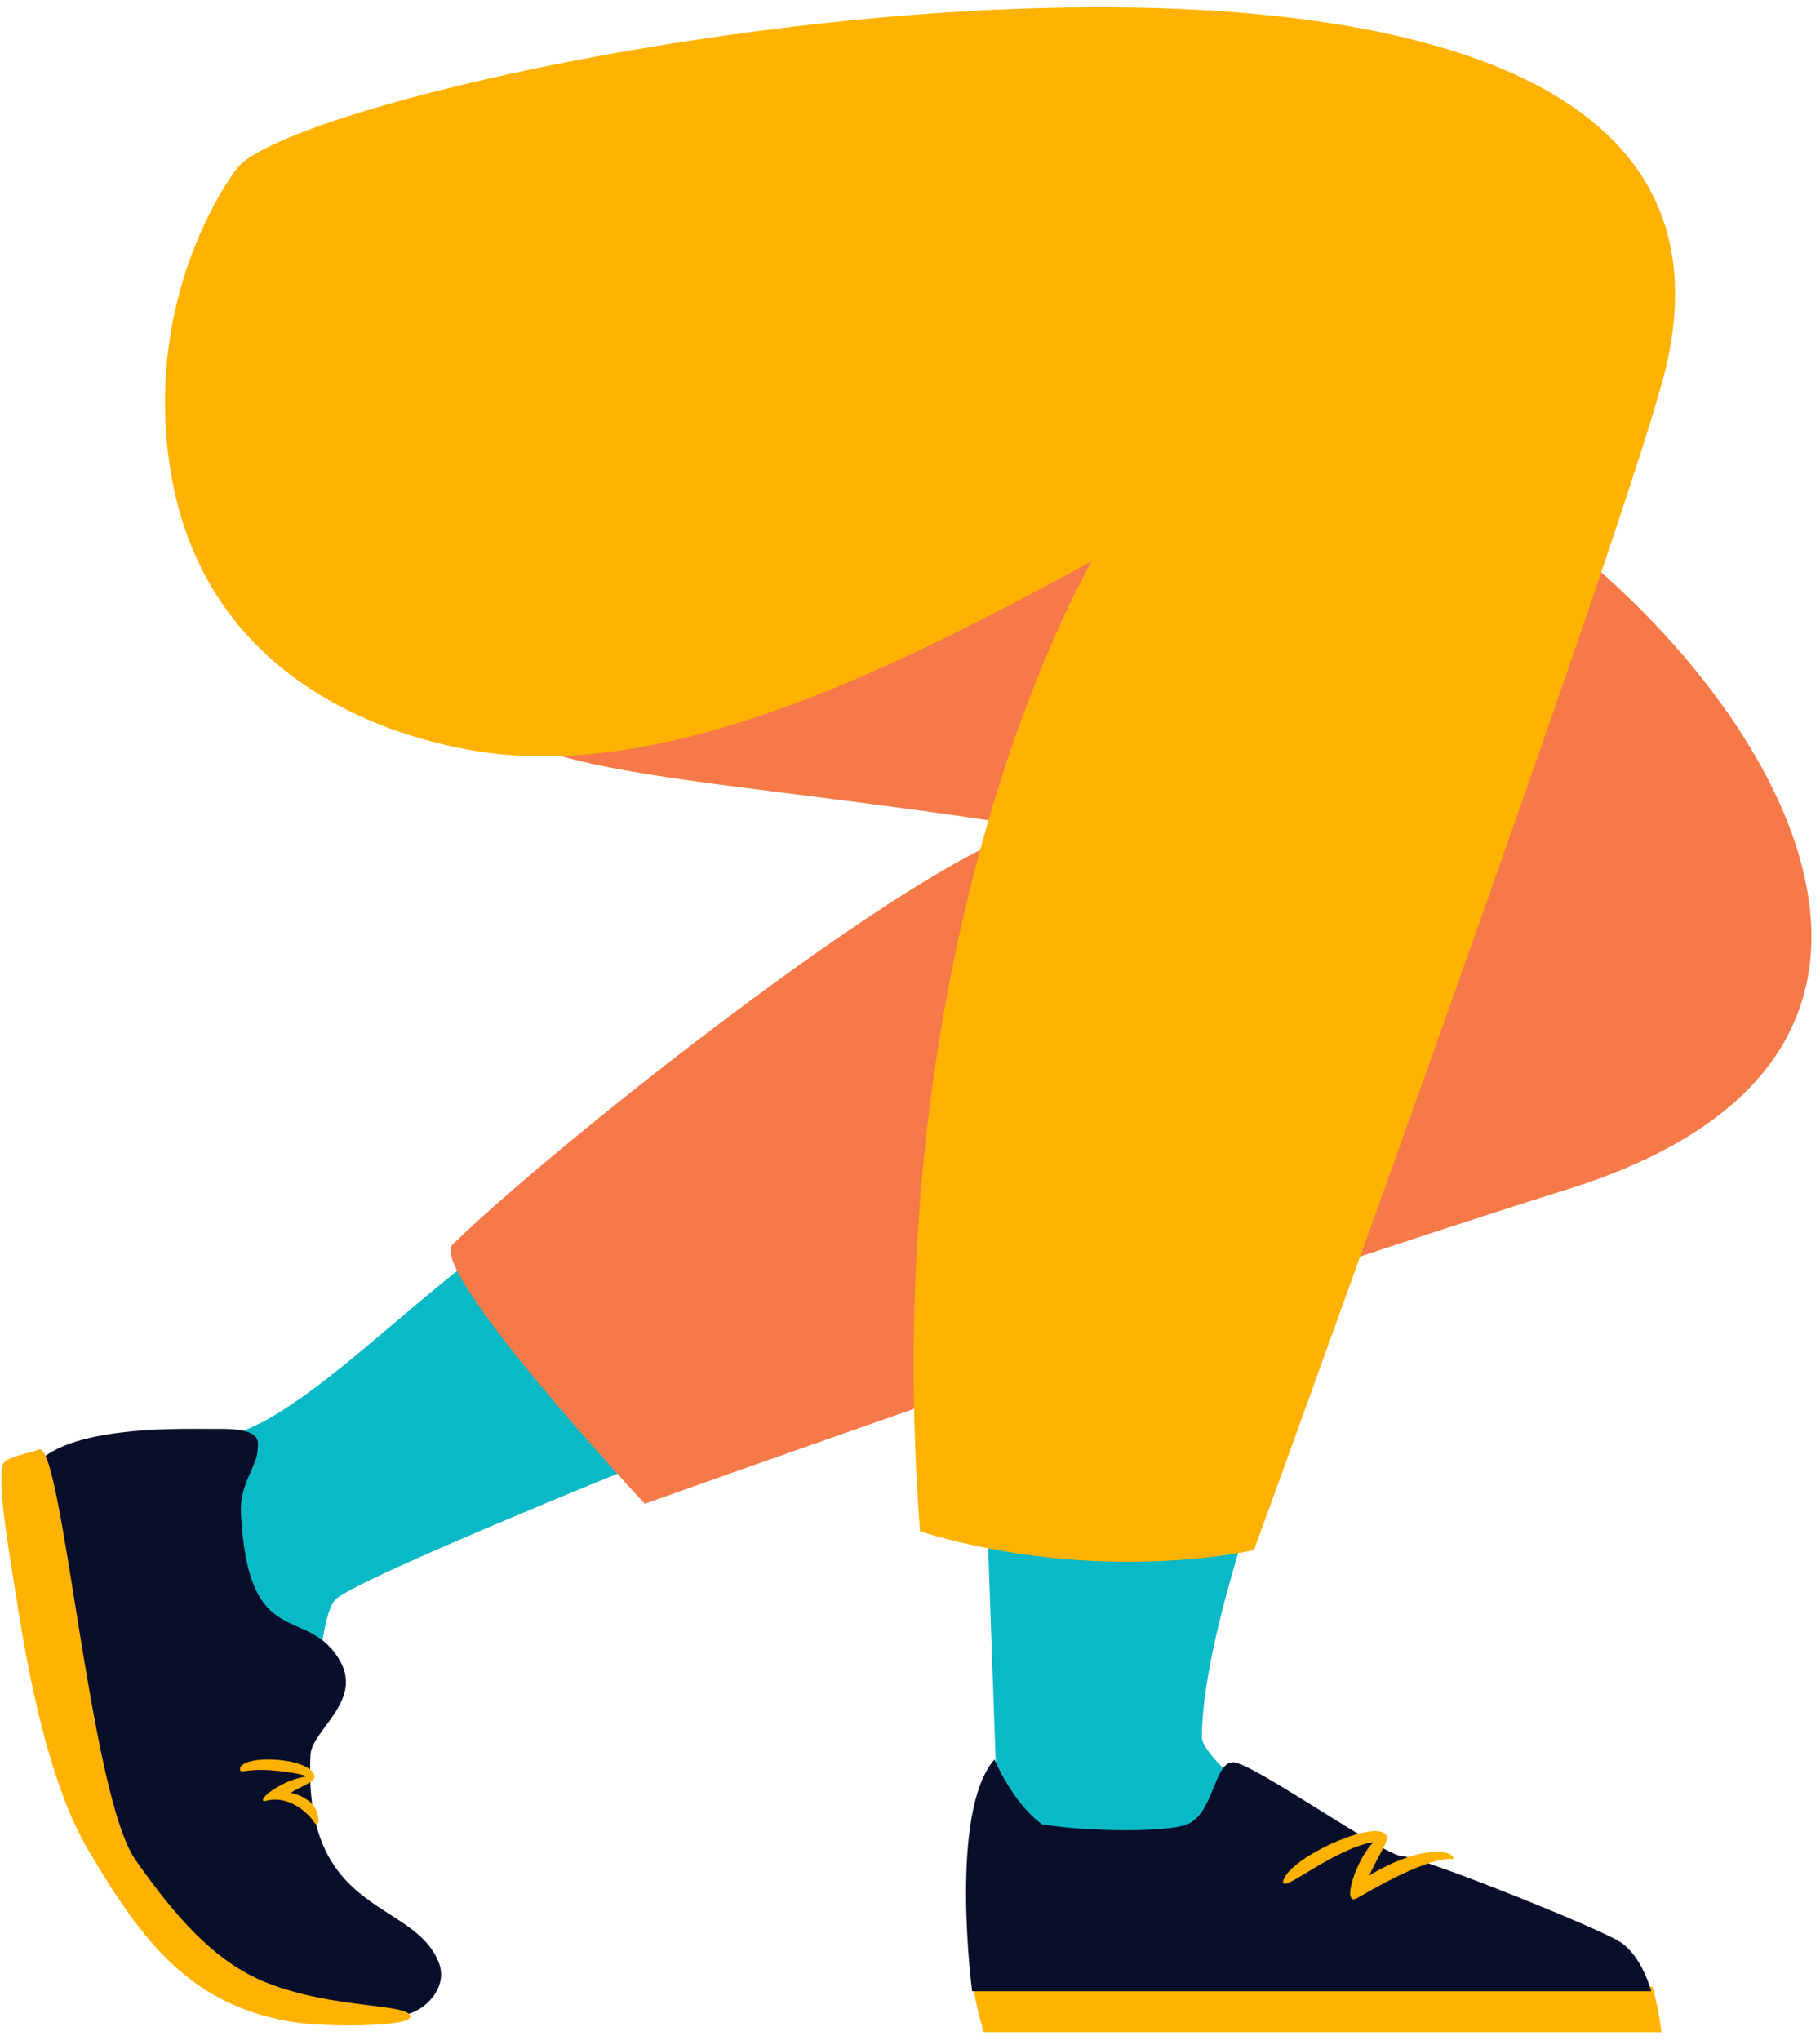 <svg viewBox="131.6 -36.129 533.92 598.387" xmlns="http://www.w3.org/2000/svg" xmlns:xlink="http://www.w3.org/1999/xlink" xmlns:blush="http://design.blush" overflow="visible" width="533.92px" height="598.387px"><g id="Lower/Kneeling 1" stroke="none" stroke-width="1" fill="none" fill-rule="evenodd"><g id="shoe-2" transform="translate(415, 404)"><path d="M6,1.13686838e-12 L8.678,75.897 L8.678,101.755 L72.157,116 L91,92.847 C76.463,80.505 69.195,72.759 69.195,69.608 C69.195,55.855 73.557,35.161 82.282,7.526 L6,1.13686838e-12 Z" id="Fill-5" fill="#09B9C6" blush:color="Skin-500"/><path d="M204,156 L5.197,156 C3.358,149.749 1.748,143.19 2.033,138 L201.309,142.63 C202.499,146.51 203.41,151.114 204,156" id="Fill-7" fill="#FFB201"/><path d="M22.282,95.021 C36.333,97.329 59.341,97.329 64.909,95.021 C72.718,91.783 72.744,76.805 78.328,76.805 C83.913,76.805 122.88,104.392 127.998,104.392 C133.117,104.392 185.36,125.318 191.875,129.516 C198.391,133.714 201,144 201,144 L1.785,144 C1.785,144 -5.157,91.332 8.338,76 C8.338,76 13.522,88.601 22.282,95.021 Z" id="Fill-9" fill="#090E2B"/><path d="M118.255,110.03 C122.726,100.744 124.69,99.125 122.767,97.671 C118.17,94.193 94.897,105.047 93.084,111.47 C91.725,116.282 107.202,102.318 119.588,100.205 C114.523,104.967 109.83,119.533 114.819,116.618 C139.122,102.415 142.971,105.682 142.999,105.155 C143.135,102.657 133.917,100.664 118.255,110.03" id="Fill-19" fill="#FFB201"/></g><g id="shoe-1" transform="translate(132, 319)"><path d="M161.485,1.13686838e-12 C130.445,12.171 84.959,68.942 60.148,66.453 C60.148,66.453 52.628,99.452 54.222,109.357 C55.978,120.263 92.638,144 92.638,144 C92.638,144 93.307,120.151 97.767,114.34 C102.227,108.527 200,69.358 200,69.358 L161.485,1.13686838e-12 Z" id="Fill-1" fill="#09B9C6" blush:color="Skin-500"/><path d="M128.374,220.705 C121.104,201.72 88.324,207.187 90.691,159.586 C91.042,152.538 105.962,143.957 99.433,132.238 C89.923,115.175 72.294,130.272 70.285,88.557 C69.872,79.977 75.103,75.109 75.193,69.929 C75.229,67.832 76.951,63.775 63.162,64.019 C55.624,64.153 17.578,62.296 9,76.007 C15.142,114.779 19.197,167.003 44.494,199.655 C61.519,221.631 67.664,235.133 116.74,236 C122.985,236.107 131.368,228.523 128.374,220.705" id="Fill-18" fill="#090E2B"/><path d="M86.727,238.189 C55.526,233.59 41.293,214.325 25.48,187.58 C12.285,165.265 6.431,126.251 4.289,112.968 C0.901,91.968 -0.862,80.016 0.418,74.554 C0.979,72.163 8.404,71.217 10.916,70.071 C17.902,66.89 25.728,171.082 39.366,190.486 C50.892,206.89 62.473,220.314 77.585,226.381 C97.331,234.309 119.592,232.449 119.997,236.383 C120.319,239.504 95.334,239.457 86.727,238.189" id="Fill-20" fill="#FFB201"/><path d="M70.001,163.861 C69.954,164.899 71.184,164.303 74.347,164.11 C79.932,163.769 89.328,165.391 89.34,166 C89.341,166.031 84.825,166.457 79.509,170.005 C76.328,172.127 76.255,173.511 77.43,173.182 C84.343,171.246 90.042,176.802 91.633,179.247 C93.526,182.16 93.716,175.851 90.512,173.398 C87.977,171.457 86.436,171.219 84.96,170.808 C86.512,169.41 92.207,167.697 91.894,165.897 C90.914,160.294 70.208,159.34 70.001,163.861" id="Fill-22" fill="#FFB201"/></g><path d="M436.827,206.821 C322.681,188.86 271.919,193.437 264.403,158.627 C238.528,38.771 430.146,3 430.146,3 C430.146,3 539.331,77.503 600.644,131.156 C659.4,182.571 708.902,275.816 591.674,312.67 C484.83,346.262 320.763,405 320.763,405 C320.763,405 256.766,336.302 264.403,328.892 C297.509,296.764 409.108,209.194 436.827,206.821 Z" id="Fill-3" fill="#F67A49"/><path d="M267.615,183.54 C323.939,194.632 391.104,161.739 451.995,128.427 C451.995,128.427 388.023,235.503 401.5,413.114 C454.474,429.174 499.477,418.56 499.477,418.56 C499.477,418.56 611.306,111.71 620.565,70.663 C659.319,-101.14 223.018,-16.686 200.918,13.49 C194.876,21.741 174.358,54.72 181.485,101.017 C191.618,166.848 251.803,180.427 267.615,183.54 Z" id="Fill-15" fill="#FFB201"/></g></svg>